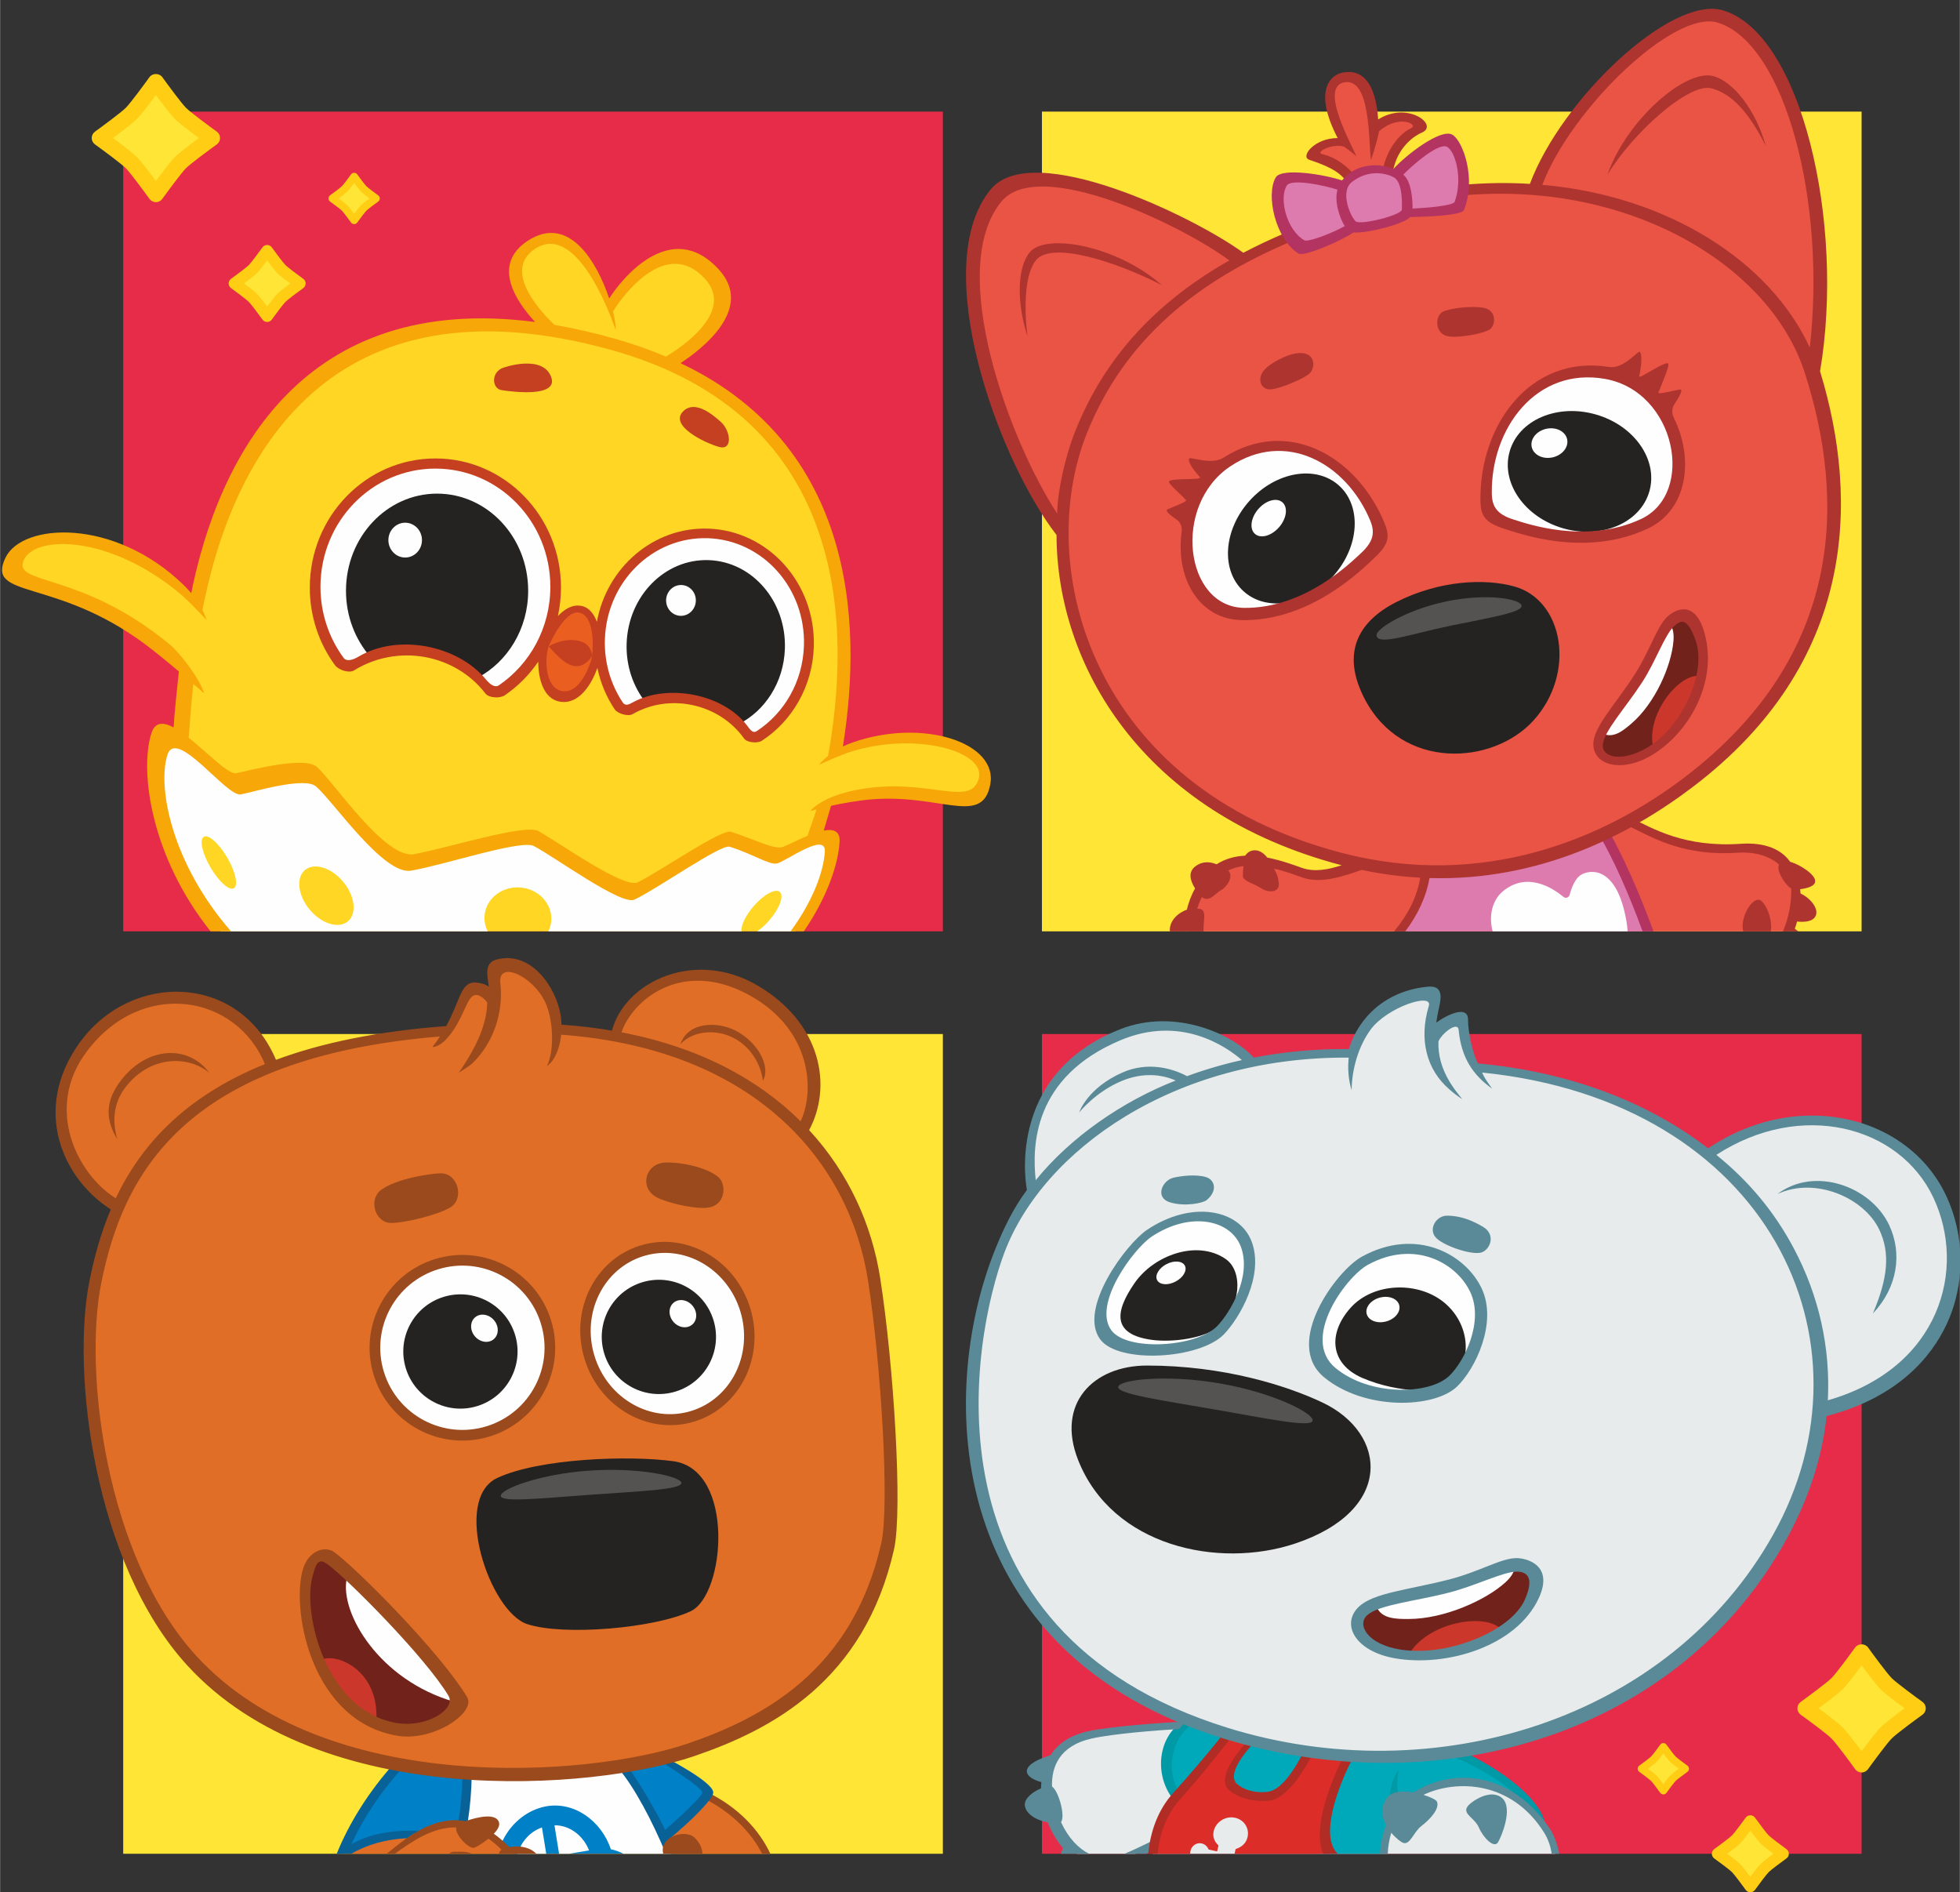 <?xml version="1.0" encoding="UTF-8"?> <svg xmlns="http://www.w3.org/2000/svg" xmlns:xlink="http://www.w3.org/1999/xlink" xmlns:xodm="http://www.corel.com/coreldraw/odm/2003" xml:space="preserve" width="2654px" height="2562px" version="1.1" style="shape-rendering:geometricPrecision; text-rendering:geometricPrecision; image-rendering:optimizeQuality; fill-rule:evenodd; clip-rule:evenodd" viewBox="0 0 2654 2562.34"><rect x="0" y="0" width="2654" height="2562.34" fill="#333333" stroke="none"/> <defs> <style type="text/css"> .fil6 {fill:#FEFEFE;fill-rule:nonzero} .fil0 {fill:#FFE636;fill-rule:nonzero} .fil21 {fill:#FFD624;fill-rule:nonzero} .fil25 {fill:#FECD14;fill-rule:nonzero} .fil24 {fill:#F7A707;fill-rule:nonzero} .fil13 {fill:#E06E27;fill-rule:nonzero} .fil15 {fill:#9A4A1C;fill-rule:nonzero} .fil22 {fill:#EA5E20;fill-rule:nonzero} .fil17 {fill:#EA5444;fill-rule:nonzero} .fil23 {fill:#C44021;fill-rule:nonzero} .fil20 {fill:#B33361;fill-rule:nonzero} .fil19 {fill:#AE3430;fill-rule:nonzero} .fil5 {fill:#CC372C;fill-rule:nonzero} .fil1 {fill:#E62C49;fill-rule:nonzero} .fil7 {fill:#DC2D28;fill-rule:nonzero} .fil10 {fill:#B02C24;fill-rule:nonzero} .fil4 {fill:#70221B;fill-rule:nonzero} .fil12 {fill:#545352;fill-rule:nonzero} .fil18 {fill:#DD7AAE;fill-rule:nonzero} .fil2 {fill:#E7EBEB;fill-rule:nonzero} .fil11 {fill:#252322;fill-rule:nonzero} .fil9 {fill:#5A8A97;fill-rule:nonzero} .fil3 {fill:#00A9B9;fill-rule:nonzero} .fil16 {fill:#086197;fill-rule:nonzero} .fil8 {fill:#0099A6;fill-rule:nonzero} .fil14 {fill:#0080C6;fill-rule:nonzero} </style> </defs> <g id="Слой_x0020_1">  <polygon class="fil0" points="1410.89,1261.14 2520.91,1261.14 2520.91,151.13 1410.89,151.13 "></polygon> <polygon class="fil1" points="1410.89,2510.21 2520.91,2510.21 2520.91,1400.19 1410.89,1400.19 "></polygon> <polygon class="fil0" points="166.68,2510.2 1276.7,2510.2 1276.7,1400.19 166.68,1400.19 "></polygon> <polygon class="fil1" points="166.68,1261.14 1276.7,1261.14 1276.7,151.12 166.68,151.12 "></polygon> <path class="fil2" d="M2106.1 2510.21l-545.13 0c0.39,-3.8 0.91,-7.6 1.56,-11.4 -8.52,4.08 -17,7.98 -24.95,11.4l-79.54 0c-17.12,-12.61 -32.06,-34.7 -40.24,-66.76 -7.38,-28.92 -6.01,-80.17 56.21,-93.8 23.06,-5.05 93.03,-11.45 149.15,-16.03 -386.05,-148.59 -312.25,-527.63 -269.82,-640.66 10.15,-27.05 24.7,-53.42 43.21,-78.39 -5.8,-41.35 -17.22,-153.84 119.55,-211.14 94.87,-39.74 163.87,19.47 179.4,34.62 41,-8.18 89.33,-12.01 135.23,-11.68 23.96,-71.42 116.03,-94.16 112.14,-74.76 -6.91,34.49 -2.71,53.26 -2.71,53.26 4.37,-10.81 38.88,-30.29 40.07,-17.56 3.56,38.19 17.7,57.84 17.7,57.84 125.09,12.66 238.07,55.5 313.7,114.79 119.21,-81.21 263.17,-44.33 311.69,58.35 47.61,100.75 9.4,242.77 -154.16,286.38 -4.41,57.97 -21.78,116.45 -52.9,172.16 -90.8,162.56 -257.66,263.91 -439.15,293.2 50.9,25.23 96.85,63.01 105.53,92.82 4.5,5.45 8.8,11.4 12.84,17.93 5.33,8.61 8.93,18.7 10.62,29.43z"></path> <path class="fil3" d="M1966.88 2371.58c-101.4,14.8 -206.98,7.22 -306.14,-24.7 -15.4,-4.96 -30.13,-10.26 -44.25,-15.88 -34.94,10.31 -52.08,64.71 -23.05,101.43 60,1.28 127.96,48.73 191.83,77.78l88.92 0c1.11,-23.7 9.17,-45.91 19.87,-60 30.28,-39.84 132.2,-61.86 192.52,17.61 -9.97,-36.14 -70.51,-72.16 -119.7,-96.24z"></path> <path class="fil4" d="M2058.92 2121.63c-19.13,-0.04 -58.37,21.03 -96.13,31.22 -50.07,13.52 -100.16,18.03 -117.36,33.99 -14.83,13.78 -0.48,44.02 48.92,51.67 67.56,10.47 156.23,-28.48 175.8,-74.26 15.79,-36.93 0.49,-42.6 -11.23,-42.62z"></path> <path class="fil5" d="M1907.08 2241.7c43.51,2.72 93.06,-12.04 126.81,-34.36 -20.45,-24.7 -101.78,-11.38 -126.81,34.36z"></path> <path class="fil6" d="M1864.46 2176.53c6.81,15.74 26.82,15.81 42.92,15.78 48.87,-0.09 105.07,-25.8 131.18,-49.64 7.04,-6.44 12.32,-13.8 12.14,-20.1 -20.85,4.19 -54.94,21.38 -87.91,30.28 -37.3,10.07 -74.61,15.14 -98.33,23.68z"></path> <path class="fil6" d="M1556.94 1669.98c-25.9,17.3 -86.12,97.91 -58.64,136.02 22.56,31.29 124.42,25.01 154.28,-6.07 19.19,-19.97 50.35,-72.93 34.31,-115.42 -14.93,-39.55 -73.95,-51.94 -129.95,-14.53z"></path> <path class="fil6" d="M1848.99 1707.29c-31.42,17.33 -97.99,107.4 -46.59,149.7 50.36,41.45 136.35,38.6 164.79,11.53 22.65,-21.55 50.62,-79.18 30.81,-121.64 -19.82,-42.46 -81.06,-77.07 -149.01,-39.59z"></path> <path class="fil7" d="M1611.68 2510.21c-0.2,-3.75 1.09,-7.57 3.83,-10.4 5.03,-5.2 13.18,-5.24 18.23,0.09 1.27,1.33 2.22,2.88 2.84,4.53l11.54 2.62 1.85 -8.13c-5.39,-5.07 -8.26,-11.44 -6.51,-19.24 2.68,-11.89 14.62,-20.26 27.16,-18.55 13.12,1.79 21.73,13.81 18.69,26.7 -2,8.46 -8.19,13.47 -16.09,16.01l-1.49 6.37 128.33 0c-19.53,-31.08 8.89,-99.67 26.43,-132.56 -17.44,-1.02 -34.85,-2.79 -52.2,-5.15 -11.57,20.89 -34.12,55.05 -53.34,59.34 -10.94,2.44 -35.51,0.82 -50.63,-11.6 -14.73,-12.09 7.39,-44.71 23.91,-63.68 -10.24,-2.7 -20.45,-5.57 -30.57,-8.78 -13.16,16.44 -40.3,51.66 -70.28,84.65 -20.02,22.04 -29.57,50.1 -32.41,77.78l50.71 0z"></path> <path class="fil8" d="M1623.48 2331c-2.45,-0.94 -12.65,-2.34 -15.06,-3.3 -37.25,15.63 -48.57,69.87 -20.98,107.25 0.89,1.2 10.82,-5.42 9.84,-6.96 -22.3,-35.19 -7.64,-84.4 26.2,-96.99z"></path> <path class="fil9" d="M1478.5 2354.1c29.38,-6.52 90.14,-11.31 118.15,-12.75 0.06,-0.01 8.82,-10.36 8.74,-10.35 -35.03,1.94 -103.61,6.89 -132.47,13.39 -23.04,5.19 -39.97,16.09 -50.47,32.33 -14.11,4.46 -31.51,11.81 -32,21.21 -0.4,7.79 10.13,12.56 19.67,15.28 -0.3,2.9 -0.47,5.73 -0.53,8.46 -10.85,4.52 -22.4,13.27 -21.92,22.44 0.56,10.53 12.88,20.16 31.07,23.59 5.67,14.28 12.79,25.74 20.63,34.75 -0.99,2.49 -1.9,5.11 -2.66,7.76l37.98 0c-14.53,-7.31 -28.17,-21.49 -37.97,-42.84 6.28,-8.02 -3.48,-42.75 -12.19,-48.16 -0.83,-25.54 9.03,-55.14 53.97,-65.11zm74.11 156.11c3.2,-1.74 6.46,-3.58 9.81,-5.53 3.3,-1.91 0.91,-10.1 1.62,-13.75 -14.53,7.07 -29.43,14.44 -41.32,19.28l29.89 0z"></path> <path class="fil10" d="M1567.49 2510.21c2.76,-26.62 11.97,-53.58 31.22,-74.78 29.31,-32.26 55.82,-66.74 68.28,-82.27 -1.66,-0.51 -9.48,-6.4 -10.04,-5.69 -14.89,18.81 -43.25,52.84 -68.12,80.22 -21.35,23.5 -31.24,53.36 -33.98,82.52l12.64 0z"></path> <path class="fil10" d="M1764.59 2373.49c-8.78,17.34 -26.73,48.08 -45.61,52.36 -9.75,2.21 -29.98,1.46 -43.46,-9.78 -14.32,-11.93 7.39,-39.99 21.94,-55.64 -1.79,-0.46 -5.27,-3.54 -7.19,-4.05 -18.3,20.14 -43.01,53.51 -25.6,68.02 17.07,14.22 44.78,16.07 57.13,13.28 23.03,-5.22 45,-41.62 56.49,-63.88 -2.92,-0.38 -10.97,0.08 -13.7,-0.31z"></path> <path class="fil10" d="M1811.56 2510.21c-26.42,-24.72 3.34,-97.36 19.55,-127.99 -2.5,-0.13 -7.42,-6.59 -10.23,-6.77 -18.1,34.87 -44.69,100.88 -28.92,134.76l19.6 0z"></path> <path class="fil8" d="M1894.09 2395.6c-7.76,11.7 -18.23,34.3 -6.97,67.88 1.39,-2.77 10.44,-6.38 12,-8.82 -7.58,-23.19 -8.63,-41.72 -5.03,-59.06z"></path> <path class="fil8" d="M1971.23 2367.66c-3.95,0.61 -15.55,3.9 -19.52,4.45 44.98,17.12 105.27,49.73 121.53,83.59 4.36,4.83 19.42,16.13 19.42,16.13 -6.08,-41.1 -74.62,-84.61 -121.43,-104.17z"></path> <path class="fil9" d="M1879.21 2510.21c0.39,-9.93 2.09,-19.61 4.76,-28.48 6.17,7.42 12.97,12.55 15.98,13.68 9.38,3.52 14.16,-14.48 24.43,-22.44 13.96,-10.8 25.22,-24.42 21.4,-33.49 -0.89,-2.13 -8.4,-6 -18.23,-9.06 44.93,-21.24 119.49,-18.88 163.38,51.1 5.25,8.37 8.74,18.22 10.29,28.69l10.31 0c-1.95,-10.49 -5.63,-21.13 -11.24,-31.68 -51.38,-78.38 -130.97,-86.47 -186.24,-51.38 -14.17,-2.45 -29.19,-1.8 -36,7.36 -9.28,12.5 -7.09,25.72 -1.24,36.67 -4.43,11.72 -7.41,25.12 -8.19,39.03l10.59 0z"></path> <path class="fil9" d="M2028.46 2494.78c3.81,-5.97 21.34,-46.07 5.67,-59.93 -15.67,-13.85 -42.94,5.06 -47.24,11.81 -6.36,10 10.22,14.91 15.9,28.39 5.14,12.21 19.99,28.62 25.67,19.73z"></path> <path class="fil9" d="M2475.2 1896.18c3.61,-70.69 -11.72,-141.11 -46.15,-205.87 -26.14,-49.18 -60.38,-90.48 -104.83,-126.47 114.04,-74.19 247.66,-39.96 293.82,57.73 45.34,95.95 9.96,230.73 -142.84,274.61zm-73.7 181.23c-141.05,252.51 -459.9,348.51 -738.15,262.56 -423.76,-130.89 -346.59,-529.84 -303.01,-644.57 52.34,-137.81 229.72,-265 465.98,-263.26 -1.53,15.04 -0.37,30.3 3.96,44.02 0.33,-28.75 9.38,-59.87 26.02,-82.34 22.09,-29.84 84.12,-50.41 78.52,-31.73 -13.77,45.89 -2.89,86.4 27.52,112.74 5.61,5.01 11.53,9.58 17.81,13.58 -9.22,-11.65 -33.75,-39.26 -32.29,-78.18 4.31,-10.66 26.2,-28.1 27.37,-15.56 3.5,37.64 19.46,61.17 45.37,79.49 -5.55,-7.7 -10.36,-14.07 -13.58,-21.81 388.22,39.29 539.96,364.63 394.48,625.06zm-883.93 -668.94c80.56,-33.74 141.48,7.52 164.12,27 -25.54,5.68 -50.36,12.95 -74.3,21.75 -20.19,-10.71 -53.25,-20.04 -87.56,-4.88 -47.78,21.1 -58.5,53.97 -58.5,53.97 0,0 21.87,-27.6 57.23,-42.41 29.68,-12.44 55.17,-8.77 73.49,-0.76 -72.34,28.24 -142.69,77 -189.57,134.99 -4.95,-45.61 -4.17,-139.69 115.09,-189.66zm902.8 673.7c28.95,-53.27 47.27,-108.72 53.14,-164.69 97.65,-25.32 142.09,-81 162.15,-123.46 25.81,-54.6 25.61,-120.23 -0.53,-175.55 -31.44,-66.54 -101,-107.87 -181.52,-107.87 -48.86,0 -97.25,15.35 -140.6,44.35 -82.71,-63.64 -188.61,-103.57 -311.8,-115.01 -6.31,-12.18 -13.32,-41.1 -13.28,-59.09 0.06,-23.11 -35.86,-2.08 -42.91,3.96 0.72,-6.54 1.93,-12.39 2.97,-17.46 2.17,-10.55 9.4,-33.47 -14.2,-31.29 -56.6,5.21 -93.84,40.99 -107.3,84.41 -1.78,-0.01 -3.55,-0.02 -5.33,-0.02 -42.37,0 -83.72,3.94 -123.46,11.65 -27.73,-30.99 -105.65,-67.82 -180.48,-38.52 -158.66,62.12 -126.68,217.76 -126.68,217.76 -19,25.56 -32.06,53.24 -43.22,81.09 -78.62,196.13 -69.36,546.72 311.61,662.42 292.78,88.91 617.08,-7.07 761.44,-272.68z"></path> <path class="fil9" d="M2406.85 1616.88c51.5,-24.09 117.74,5.29 138.05,48.27 15.09,31.95 11.4,66.12 -8.69,113.44 33.48,-35.35 40.15,-81.32 21.91,-119.92 -24.53,-51.91 -100.37,-80.07 -151.27,-41.79z"></path> <path class="fil9" d="M2064.57 2166.73c-18.56,41.41 -102.71,76.64 -166.81,67.18 -46.88,-6.93 -60.5,-34.28 -46.42,-46.74 16.32,-14.45 63.85,-18.53 111.37,-30.76 35.82,-9.22 73.05,-28.28 91.21,-28.24 11.12,0.02 25.64,5.15 10.65,38.56zm-10.94 -56.88c-20.96,-0.04 -49.82,18.28 -91.19,28.92 -54.86,14.12 -102.62,17.88 -122.57,37.1 -24.7,23.82 -4.34,60.54 49.6,69.76 69.39,11.86 163.96,-16.14 194.22,-81.48 21.04,-45.42 -17.22,-54.27 -30.06,-54.3z"></path> <path class="fil11" d="M1553.22 1849.11c-73.07,0 -123.43,51.62 -93.37,127.83 46.23,117.26 190.13,147.66 293.61,113.3 134.28,-44.58 125.68,-149.32 37.14,-191.16 -48.97,-23.14 -134.31,-49.97 -237.38,-49.97z"></path> <path class="fil12" d="M1777.46 1923.68c-1.7,9.79 -58.63,-2.23 -131.33,-14.86 -72.7,-12.64 -133.65,-21.11 -131.94,-30.9 1.7,-9.78 65.4,-17.17 138.1,-4.54 72.7,12.64 126.87,40.52 125.17,50.3z"></path> <path class="fil9" d="M1589.03 1594.74c-15.48,3.65 -25.5,26.97 -4.89,33.32 20.61,6.34 45.07,0.94 49.8,-2.98 15.47,-12.78 10.78,-27.5 -0.59,-31.07 -14.01,-4.39 -34.76,-1.52 -44.32,0.73z"></path> <path class="fil9" d="M1959.52 1646.15c-15.56,0.03 -26.24,19.52 -14.13,30.76 12.1,11.24 50.14,23.63 61.67,18.73 11.53,-4.9 18.43,-24.2 1.01,-34.49 -14.94,-8.83 -30.98,-15.03 -48.55,-15z"></path> <path class="fil11" d="M1877.12 1789.38c-12.15,3.33 -23.98,-1.18 -26.42,-10.08 -2.43,-8.9 5.44,-18.81 17.59,-22.14 12.16,-3.33 23.98,1.18 26.42,10.08 2.44,8.89 -5.43,18.81 -17.59,22.14zm80.73 -23.72c-35.37,-31.3 -97.95,-29.81 -129.26,5.56 -31.3,35.37 -27.02,76.1 16.38,94.75 24.95,10.71 51.86,15.71 73.22,16.72 47.76,0 58.84,-32.09 64.54,-41.96 6.6,-25.52 -2.41,-55.18 -24.88,-75.07z"></path> <path class="fil9" d="M1962.29 1863.25c-26.53,25.25 -106.76,27.91 -153.74,-10.75 -47.95,-39.47 14.16,-123.49 43.47,-139.67 63.39,-34.97 120.52,-2.67 139.01,36.94 18.49,39.61 -7.62,93.38 -28.74,113.48zm44.23 -118.29c-21.61,-46.32 -88.42,-84.08 -162.55,-43.19 -34.28,18.91 -106.91,117.17 -50.83,163.32 54.94,45.21 148.75,42.1 179.78,12.57 24.7,-23.51 55.22,-86.39 33.6,-132.7z"></path> <path class="fil11" d="M1591.83 1735.41c-10.37,5.43 -21.53,4.55 -24.94,-1.96 -3.41,-6.51 2.22,-16.19 12.59,-21.62 10.36,-5.43 21.53,-4.55 24.94,1.96 3.41,6.51 -2.23,16.18 -12.59,21.62zm67.75 -30.66c-38.3,-26.36 -97.07,-5.38 -123.42,32.91 -26.36,38.29 -30.95,69.35 23.9,76.71 26.49,3.56 72.43,-1.56 91.72,-19.32 28.04,-25.82 32.12,-73.56 7.8,-90.3z"></path> <path class="fil9" d="M1648.32 1795.55c-27.78,28.91 -122.56,34.76 -143.55,5.65 -25.56,-35.45 30.47,-110.45 54.57,-126.55 52.1,-34.8 107,-23.27 120.9,13.52 14.92,39.53 -14.07,88.81 -31.92,107.38zm46.49 -114.5c-16.25,-43.05 -80.49,-56.54 -141.45,-15.81 -28.19,18.83 -93.74,106.58 -63.83,148.06 24.55,34.05 135.44,27.21 167.94,-6.61 20.89,-21.74 54.8,-79.39 37.34,-125.64z"></path> <path class="fil13" d="M158.85 1637.86c-75.59,-47.3 -104.33,-137.68 -44.36,-221.44 64.93,-90.68 200.49,-99.26 259.25,26.68 60.6,-23.08 136.24,-39.49 230.82,-46.63 23.8,-32.62 21.58,-53.68 37.28,-57.54 5.42,-1.33 22.95,4.17 27.32,8.36 -1.16,-11.78 -11,-40.35 3.29,-44.49 43.8,-12.73 83.6,47.62 85.51,91.95 25.3,1.77 51.18,4.47 74.02,8.53 23.49,-73.23 112.31,-108.95 191.16,-62.35 79.07,46.72 93.8,124.79 62.22,188.9 56.67,58.89 88.8,130.67 100.14,202.83 18.2,115.76 30.34,310.94 18.57,362.99 -47.27,192.53 -175.46,249.41 -303.26,286.78 22.83,15.01 65.81,35.97 59.68,48.82 35.75,19.39 62.53,48.08 77.6,78.95l-574.88 0c16.46,-33.32 47.33,-91.64 74.36,-118.99 -104.78,-19.71 -206.54,-62.17 -278.29,-140.85 -124.54,-136.58 -154.88,-391.57 -130.37,-513.53 6.61,-32.9 15.81,-66.41 29.94,-98.97z"></path> <path class="fil14" d="M693.21 2510.2c-1.38,-1.66 -2.8,-3.27 -4.27,-4.81 -47.53,-49.79 -89.83,-42.2 -123.33,-23.07 -41.3,-1.59 -78.47,8.29 -100.38,27.88l-3.35 0c14.95,-38.25 43.9,-83.33 75.05,-119.2 135.69,25.51 276.44,12.86 363.62,-8.88 21.21,12.21 60.04,35.84 60.58,45.51 0.37,6.75 -33.03,37.07 -62.2,61.67 3.34,6.93 6.66,13.92 9.88,20.9l-215.6 0z"></path> <path class="fil4" d="M438.57 2111.09c28.18,20.52 141.71,134.66 175.12,190.49 11.52,19.24 -32.27,47.67 -77.09,39.23 -101.15,-19.05 -134.02,-156.44 -120.87,-210.59 6.47,-26.65 11.37,-27.49 22.84,-19.13z"></path> <path class="fil5" d="M509.36 2332.21c5.5,-73.16 -58.31,-96.1 -76.13,-83.55 15.28,34.8 39.97,67.01 76.13,83.55z"></path> <path class="fil6" d="M614.92 2304.36c-101.19,-29.1 -154.85,-119.79 -145.65,-166.35 116.61,88.65 145.35,165.4 145.65,166.35z"></path> <path class="fil6" d="M798.53 1837.87c18.85,61.67 81.19,97.27 139.24,79.53 58.04,-17.75 89.82,-82.12 70.97,-143.79 -18.86,-61.67 -81.19,-97.27 -139.24,-79.53 -58.05,17.75 -89.82,82.12 -70.97,143.79z"></path> <path class="fil6" d="M513.84 1859.6c19.09,62.45 85.2,97.61 147.65,78.51 62.46,-19.09 97.61,-85.2 78.52,-147.65 -19.09,-62.46 -85.2,-97.61 -147.66,-78.52 -62.45,19.09 -97.61,85.2 -78.51,147.66z"></path> <path class="fil6" d="M683.59 2500.04c0.18,0.17 0.36,0.34 0.54,0.51 -0.18,-0.18 -0.36,-0.34 -0.54,-0.51z"></path> <path class="fil6" d="M908.56 2510.2l-64.55 0c-5.15,-2.87 -10.83,-4.86 -16.89,-6.05 -12.84,-38.45 -49.99,-65.68 -89.07,-57.93 -26.86,5.65 -48.21,24.95 -59.03,49.55 0.03,0.03 0.06,0.06 0.09,0.09 -18.06,-16.23 -35.3,-24.41 -51.52,-27.12l5.71 -66.91c64.41,6.38 207.95,-11.36 207.97,-11.33 22.16,31.24 47.87,75.51 67.29,119.7zm-168.98 0l-38.74 0c4.84,-16.48 16.97,-30.09 32.95,-35.62 1.93,11.85 3.86,23.72 5.79,35.62z"></path> <path class="fil6" d="M797.54 2505.63c-8.97,1.49 -17.95,3.02 -26.92,4.57l-13.67 0c-2.08,-12.86 -4.15,-25.72 -6.23,-38.55 20.45,-0.21 38.91,13.72 46.82,33.98z"></path> <path class="fil15" d="M955.06 2436.25c36.3,18.59 62.2,45.3 76.88,73.95l11.11 0c-15.11,-32.57 -43.66,-62.64 -83.6,-82.49 -0.54,-0.26 -4.81,8.33 -4.39,8.54z"></path> <path class="fil16" d="M626.17 2397.66c-0.01,24.06 -2.07,47.74 -5.75,69.94 -0.05,0.29 12.74,0.29 12.78,0 3.26,-20.64 5.15,-42.1 5.44,-63.86 0,-0.2 -12.47,-6.26 -12.47,-6.08z"></path> <path class="fil16" d="M901.63 2510.2c-18.36,-44.01 -42.38,-89.86 -64.72,-116.15 -0.03,-0.04 11.85,-3.58 11.87,-3.55 17.16,24.19 35.68,54.91 51.89,87.29 26.05,-22.41 49.63,-45.87 50.35,-50.12 1.18,-6.89 -56.36,-42.49 -56.36,-42.49l9.75 -3.54c0,0 60.58,31.29 61.35,45.38 0.46,8.21 -28.04,36.94 -59.2,62.81 3.22,6.76 6.32,13.56 9.27,20.37l-14.2 0z"></path> <path class="fil15" d="M1032.9 1463.62c-1.11,-13.94 -11.03,-43.71 -40.31,-58.5 -24.38,-12.32 -55.39,-8.85 -71.34,8.88 10.36,-30.71 49.95,-30.94 74.33,-18.63 29.28,14.8 48.91,47.86 37.32,68.25z"></path> <path class="fil15" d="M158.54 1542.52c-3.73,-14.17 -10.35,-44.08 12.87,-72.41 35.98,-43.91 87.57,-38.71 111.93,-17.23 -26.66,-36.99 -81.91,-37.72 -118.8,8.94 -23.82,30.14 -21.1,55.32 -6,80.7z"></path> <path class="fil15" d="M595.9 1588.82c24.1,-1 33.39,34.16 13.83,46.09 -16.85,10.29 -62.79,21.55 -81.15,21.05 -20.72,-0.57 -31.12,-32.52 -11.14,-45.8 21.29,-14.15 62.05,-20.66 78.46,-21.34z"></path> <path class="fil15" d="M900.36 1574.25c21.65,-1.03 56.66,6.54 72.3,19.61 11.26,9.41 10.86,39.8 -16.69,41.69 -20.32,1.38 -58.13,-8.39 -69.16,-15.64 -21.39,-14.06 -11.91,-44.45 13.55,-45.66z"></path> <path class="fil15" d="M422.59 2136.47c6.03,-24.86 10.59,-25.64 21.29,-17.85 26.27,19.14 132.13,125.56 163.29,177.62 10.74,17.94 -30.1,44.45 -71.89,36.58 -94.31,-17.77 -124.96,-145.86 -112.69,-196.35zm115.48 213.96c48.64,8.13 106.82,-31.46 94.37,-52.27 -36.14,-60.38 -149.55,-174.21 -180.01,-196.4 -12.41,-9.03 -36.27,-2.47 -43.27,26.36 -14.22,58.56 14.6,203.18 128.91,222.31z"></path> <path class="fil11" d="M911.54 1978.62c83.99,11.33 70.83,180.84 23.7,203.14 -48.26,22.83 -171.6,33.91 -221.52,17.44 -50.57,-16.67 -102.31,-169.05 -40.3,-197.97 56.36,-26.29 177.23,-30.82 238.12,-22.61z"></path> <path class="fil12" d="M678.03 2025.64c0.65,9.01 53.73,3.29 121.26,-1.56 67.53,-4.84 123.94,-6.99 123.3,-16 -0.65,-9.01 -58.11,-21.48 -125.64,-16.63 -67.53,4.85 -119.56,25.17 -118.92,34.19z"></path> <path class="fil15" d="M519.67 1857.55c-17.96,-58.75 15.11,-120.94 73.85,-138.89 58.75,-17.96 120.93,15.11 138.88,73.85 17.97,58.75 -15.1,120.93 -73.85,138.88 -58.74,17.96 -120.92,-15.1 -138.88,-73.84zm-13.81 4.22c20.29,66.36 90.54,103.72 156.92,83.43 66.37,-20.29 103.72,-90.54 83.44,-156.91 -20.29,-66.37 -90.55,-103.73 -156.92,-83.44 -66.37,20.29 -103.73,90.54 -83.44,156.92z"></path> <path class="fil11" d="M643.15 1783.88c7.07,-6.11 18.5,-4.48 25.53,3.65 7.02,8.13 6.99,19.68 -0.09,25.79 -7.07,6.11 -18.5,4.48 -25.53,-3.65 -7.02,-8.13 -6.98,-19.67 0.09,-25.79zm-93.78 68.8c12.49,40.86 55.74,63.86 96.6,51.37 40.86,-12.49 63.86,-55.74 51.37,-96.6 -12.49,-40.86 -55.74,-63.85 -96.6,-51.36 -40.86,12.49 -63.85,55.74 -51.37,96.59z"></path> <path class="fil15" d="M804.87 1835.93c-17.71,-57.95 12.15,-118.44 66.69,-135.11 54.54,-16.67 113.12,16.78 130.83,74.73 17.72,57.95 -12.14,118.44 -66.68,135.11 -54.54,16.67 -113.12,-16.78 -130.84,-74.73zm-13.46 4.12c20.13,65.85 86.69,103.87 148.67,84.92 61.98,-18.95 95.91,-87.69 75.78,-153.54 -20.13,-65.85 -86.69,-103.87 -148.67,-84.92 -61.99,18.95 -95.91,87.69 -75.78,153.54z"></path> <path class="fil11" d="M911.91 1764.14c7.08,-6.11 18.51,-4.48 25.53,3.65 7.03,8.13 6.99,19.68 -0.08,25.79 -7.08,6.11 -18.5,4.48 -25.53,-3.65 -7.03,-8.13 -6.99,-19.67 0.08,-25.79zm-93.77 68.81c12.49,40.85 55.74,63.85 96.6,51.36 40.85,-12.49 63.85,-55.74 51.36,-96.59 -12.49,-40.86 -55.74,-63.86 -96.6,-51.37 -40.86,12.49 -63.85,55.74 -51.36,96.6z"></path> <path class="fil15" d="M614.65 2507.47c8.07,0 17.32,-0.69 24.21,2.73l-31.09 0c2.04,-1.73 4.36,-2.73 6.88,-2.73z"></path> <path class="fil15" d="M465.05 2510.2l8.77 -11.65c-2.23,3.95 -4.25,7.82 -6.18,11.65l-2.59 0zm210.46 0c0.47,-2.32 1.58,-4.2 3.49,-5.44 -5.94,-6.01 -11.83,-10.97 -17.65,-15.03 -8.39,6.84 -17.74,12.18 -20.12,12.42 -7.26,0.73 -25.23,-17.59 -23.66,-27.64 -32.16,-0.73 -60.76,19.84 -83.11,35.69l-10.91 0c25.65,-20.86 62.46,-52.16 106.55,-44.11 16.7,-5.91 42.72,-11.73 45.69,2.39 0.9,4.28 -2.35,9.54 -7.2,14.64 6.93,4.9 13.99,10.93 21.16,18.22 15.92,-3.16 29.46,1.32 36.44,8.86l-50.68 0z"></path> <path class="fil15" d="M939.85 2487.83c-10.89,-9.94 -42.89,-2.76 -42.53,17.73 0.03,1.62 0.28,3.16 0.73,4.64l53.18 0c-0.51,-7.29 -3.63,-15.29 -11.38,-22.37z"></path> <path class="fil16" d="M455.83 2510.2c16.41,-40.79 43.04,-83.73 77.29,-121.9 0.14,-0.15 13.42,3.85 13.3,3.97 -30.93,33.58 -55.48,71.14 -70.76,105.16 22.93,-13.6 55.39,-20 90.59,-18.12 -5.42,3.04 -10.62,6.39 -15.58,9.86 -27.95,1.31 -54.08,8.68 -75.01,21.03l-19.83 0z"></path> <path class="fil15" d="M136.94 1737.41c29.34,-146.44 110.94,-305.21 458.69,-333.91 -3.04,4.62 -6.43,9.38 -10.27,14.27 12.71,-0.3 25.23,-16.81 32.74,-29.63 12.32,-21.03 15.74,-39.02 25.17,-40.73 7.15,-1.3 15.02,7.9 16.49,10.23 -0.23,5.72 -0.84,11.44 -1.92,17.16 -5.33,28.25 -20.35,53.92 -36.71,77.81 1.7,-1.37 13.98,-8.46 18.84,-13.19 28.24,-27.5 41.96,-68.87 37.4,-108.31 -3.54,-30.7 43.61,-10.27 60.74,25.81 11.47,24.17 12.56,67.05 2.34,86.63 10.75,-7.2 17.48,-24.04 19.35,-42.46 265.97,19.66 390.85,175.11 415.44,332.29 17.8,113.71 29.59,305.38 18,356.47 -39.04,172.08 -159.62,236.28 -262.99,271.43 -131.95,44.85 -489.49,72.69 -664.87,-119.33 -122.47,-134.11 -152.46,-384.65 -128.44,-504.54zm947.11 -219.07c-56.74,-56.29 -136.46,-100.17 -242.58,-120.46 15.08,-44.21 81.99,-99.59 171.82,-51.03 86.79,46.91 90.01,131.24 70.76,171.49zm-725.5 -77.43c-108.99,44.13 -168.05,110.18 -201.96,181.69 -50.7,-31.21 -98.21,-120.9 -38.97,-199.16 75.1,-99.21 202.51,-76.14 240.93,17.47zm-237.55 293.49c-24.84,123.6 5.91,382 132.12,520.41 180.84,198.31 549.84,169.72 686.06,123.44 106.71,-36.26 231.19,-102.54 271.38,-280.22 11.93,-52.74 -0.37,-250.55 -18.81,-367.86 -11.14,-70.83 -42.03,-141.3 -96.16,-199.89 31.47,-58.65 17.42,-144.23 -69.47,-195.57 -85,-50.23 -179.88,-5.66 -197.55,60.85 -21.69,-3.69 -44.45,-6.4 -68.3,-8.06 -0.13,-4.34 -0.49,-8.66 -1.18,-12.85 -6.14,-37.53 -40.04,-88.09 -87.2,-75.24 -17.73,4.84 -11.29,24.55 -10.08,36.8 -4.55,-4.36 -17.76,-6.78 -23.38,-5.4 -15.12,3.72 -16.73,26.56 -34.31,58.6 -94.08,7.02 -169.66,23.1 -230.55,45.7 -49.57,-117.41 -196.45,-120.18 -266.23,-22.72 -65.01,90.81 -21.93,184.26 42.5,225.28 -13.46,31.88 -22.38,64.59 -28.84,96.73z"></path> <path class="fil17" d="M2355.49 1148.83c-78.33,5.24 -121.62,-22.26 -150.94,-36.25 30.12,-16.32 57.63,-34.46 82.2,-53.13 221.44,-168.22 222.8,-383.62 166.4,-558.94 -0.82,-2.53 -1.68,-5.05 -2.58,-7.57 42.95,-210.5 -27.5,-442.69 -124.1,-471.66 -66.27,-19.88 -208.62,128.52 -245.75,234.32 -68.53,-5.68 -142.33,0.71 -218.02,22.6 -66.78,19.31 -128.59,42.69 -183.53,72.45 -57.33,-46.17 -275.44,-156.5 -330.91,-88.11 -82.55,101.77 11.94,362.95 88.93,459.58 0.31,171.62 115.66,375.79 398.28,446.83 10.81,2.72 -46.56,21.83 -73.01,12.73 -28.86,-9.92 -102.66,-41.82 -139.55,27.35 -9.35,17.52 -12.92,35.38 -11.36,52.14l810.22 0c4.7,-11.26 7.89,-23.01 9.43,-34.12 5.44,-39.32 -13.91,-82.36 -75.71,-78.22z"></path> <path class="fil17" d="M1860.32 173.81c0.01,-8.39 -0.62,-18.11 -2.68,-30.31 -3.66,-21.71 -18.64,-42.64 -38.52,-38.39 -7.03,2.14 -18.29,8.51 -16.82,32.91 0.74,12.41 9.96,34.19 18.52,54.7 -25.32,-1.61 -54.89,18.15 -40.32,20.11 37.64,5.08 59.52,42.46 59.52,42.46l37.05 -9.22c-0.96,-17.08 13.6,-62.96 45.33,-73.1 17.08,-5.46 -29.84,-28.37 -62.08,0.84z"></path> <path class="fil4" d="M2266.67 839.71c-13.6,11.89 -27.13,51.42 -46.35,81.2 -24.83,38.47 -54.79,69.74 -55.55,89.91 -0.64,17.14 27.82,29.16 64.75,7.53 51.63,-30.23 88.52,-108.42 73.11,-153.68 -12.81,-37.65 -27.56,-32.31 -35.96,-24.96z"></path> <path class="fil18" d="M2173.08 1128.46c-70.19,32.88 -152.61,54.75 -244.05,51.64 -1.61,28.66 -14.1,56.59 -33.44,81.07l336.41 0c-18.78,-51.66 -40.31,-100.13 -58.92,-132.71z"></path> <path class="fil18" d="M1963.22 190.1c-14,-8.85 -62.33,32.79 -74.07,46.69 -14.1,-6.62 -39.01,-10.24 -62.58,8.12 -2.82,2.2 -4.85,4.94 -6.23,8.04 -15.64,-6.12 -76.96,-20.43 -84.85,-7.87 -12.61,20.06 -0.73,70.12 27.79,87.12 7.16,4.27 57.02,-16.43 70.34,-26.1 10.58,4.02 60.99,-8.54 68.74,-16.77 17.3,-0.73 72.14,-3.62 74.75,-10.99 13.37,-37.71 -1.15,-80.2 -13.89,-88.24z"></path> <path class="fil5" d="M2238.78 1012.32c30.81,-22.12 54.97,-60.68 63.77,-96.73 -27.83,-5.64 -74.51,52.38 -63.77,96.73z"></path> <path class="fil6" d="M2125.5 1211.79c-0.98,3.68 -5.47,5.12 -8.41,2.68 -14.2,-11.86 -49.29,-34.92 -82.21,-7.39 -11.9,9.97 -20.01,29.57 -13.64,54.09l182.87 0c-0.35,-4.72 -0.92,-9.48 -1.76,-14.27 -12.65,-72.64 -47.14,-70.11 -60.74,-62.68 -8.76,4.78 -13.71,18.45 -16.11,27.57z"></path> <path class="fil6" d="M2170.4 993.45c14.6,6.79 27.74,-4.25 38.34,-13.27 32.67,-27.78 54.66,-78.9 57.38,-112.13 0.74,-9.11 -0.37,-17.88 -4.67,-22.5 -11.95,16.05 -24.37,49.39 -41.13,75.36 -18.57,28.77 -39.98,53.5 -49.92,72.54z"></path> <path class="fil6" d="M2226.07 707.35c-78.23,36.39 -162.33,6.51 -180.89,0.72 -24,-7.47 -30.99,-18.42 -31.27,-37.17 -1.37,-92.68 63.31,-180.35 161.17,-163 101.01,17.92 129.22,163.07 50.99,199.45z"></path> <path class="fil6" d="M1661.61 628.03c78.5,-52.29 164.72,-4.65 198.76,76.76 7.14,17.07 5.25,30.01 -13.3,47.06 -14.46,13.31 -79.96,78.37 -165.59,77.48 -84.81,-0.88 -103.21,-145.77 -19.87,-201.3z"></path> <path class="fil19" d="M2397.85 1261.17c2.38,-12.87 -3.11,-31.88 -12.3,-40.92 -10.07,-9.92 -30.07,20.52 -24.98,40.92l37.28 0z"></path> <path class="fil19" d="M2438.21 1209.9c-0.1,-1.97 -0.25,-3.92 -0.48,-5.85 8.74,-1.04 20.1,-3.79 20.35,-10.73 0.32,-8.85 -20.02,-22.36 -33.99,-26.39 -11.44,-16.27 -33.16,-26.63 -66.43,-24.35 -77.29,5.29 -119.65,-20.91 -149.75,-35.36l-4.69 10.62c27.77,11.33 69.07,42.14 149.65,36.84 25.04,-1.65 44.43,5.3 56.19,16.1 -4.72,8.44 10.63,30.24 16.5,32.07 0.7,18.61 -3.1,39.67 -11.15,58.32l20.67 0c-1.48,-1.26 -3.04,-2.43 -4.62,-3.45 1.14,-3.28 2.16,-6.57 3.06,-9.85 9.87,0.96 21.59,0.33 25.25,-7.79 4.31,-9.59 -6.89,-23.79 -20.56,-30.18z"></path> <path class="fil20" d="M2239.08 1261.17c-19.49,-53.27 -41.9,-103.26 -61.37,-137.38 -2.19,1.05 -8.52,8.35 -10.66,9.34 17.96,30.94 38.94,77.85 57.26,128.04l14.77 0z"></path> <path class="fil19" d="M2176.78 236.62c32.47,-54.48 109.71,-125.16 140.87,-116.96 27.77,7.31 50.81,32.84 73.6,78.09 -13.53,-48.3 -43.52,-87.25 -71.25,-94.72 -37.29,-10.05 -117.64,59.41 -143.22,133.59z"></path> <path class="fil19" d="M1573.23 386.07c-61.69,-31.7 -149.71,-60.18 -170.66,-33.48 -13.7,17.45 -16.83,58.25 -11.2,102.98 -15.46,-47.4 -13.59,-94.73 3.29,-114.3 22.7,-26.34 119.22,-7.8 178.57,44.8z"></path> <path class="fil19" d="M2230.44 1012.45c-34.27,20.07 -60.64,12.87 -60.04,-3.03 0.71,-18.71 30.87,-50.76 53.9,-86.45 17.84,-27.63 30.38,-64.3 43,-75.34 7.79,-6.8 17.34,-13.99 29.23,20.93 14.29,41.99 -18.2,115.85 -66.09,143.89zm77.95 -154.43c-13.13,-48.36 -41.05,-31.39 -49.91,-23.57 -14.35,12.66 -24.02,46.11 -44.27,77.92 -26.05,40.91 -56.9,72.03 -56.59,95.64 0.38,28.61 38.54,38.12 77.34,15.67 51.24,-29.63 91.53,-99.04 73.43,-165.66z"></path> <path class="fil19" d="M1960.72 455.33c14.57,2.71 48.25,-3.52 56.56,-9.27 8.31,-5.75 9.26,-24.52 -6.07,-28.75 -9.86,-2.71 -37.07,-2.35 -55.83,4.07 -12.49,4.27 -13.52,30.43 5.34,33.95z"></path> <path class="fil19" d="M1753.93 478.65c-10.6,1.78 -32.81,11.67 -42.51,22.99 -9.7,11.32 -4.19,27.54 10.92,25.47 14.01,-1.92 43.75,-14.66 50.75,-21.22 9,-8.43 8.86,-31.93 -19.16,-27.24z"></path> <path class="fil11" d="M1890.42 815.44c-50.13,25.55 -75.35,67.85 -42.51,130.91 50.8,97.55 173.9,89.66 228.65,29.26 58.09,-64.08 40.73,-162.93 -25.95,-181.47 -39.57,-11.01 -101.51,-8.6 -160.19,21.3z"></path> <path class="fil12" d="M2060.41 820.08c1.41,9.13 -41.62,16 -95.86,27.15 -54.24,11.16 -98.7,27.66 -100.55,13.25 -1.17,-9.15 41.23,-35.13 95.47,-46.28 54.24,-11.15 99.54,-3.24 100.94,5.88z"></path> <path class="fil19" d="M1772.74 216.27c36.19,12.06 41.39,19.37 50.07,28.06 2.02,-1.5 9.3,-6.22 11.34,-7.43 -9.17,-10.5 -23.83,-23.66 -43.44,-28.11 -10.61,-2.41 12.43,-14.83 29.09,-10.34 0,0 11.63,8.04 17.12,13.34 -11.54,-24.9 -49.99,-96.22 -15.23,-100.5 34.77,-4.28 31.3,80.67 34.77,105.45 0,0 7.63,-21.55 11.02,-39.07 27.48,-23.63 53.1,-8.8 44.06,-4.48 -22.52,10.76 -35.12,36.86 -38.95,56.21 2.93,0.54 11.04,2.12 13.61,2.96 5.89,-33.77 30.37,-49.21 38.89,-52.68 24.2,-9.86 -18.67,-43.43 -58.84,-17.95 -3.5,-48.53 -20.51,-68.91 -48.65,-63.35 -13.53,2.68 -40.97,21.37 -6.26,88.57 -31.76,0 -50.73,25.28 -38.6,29.32z"></path> <path class="fil11" d="M2102.34 619.36c-13.25,2.88 -25.87,-3.45 -28.2,-14.14 -2.32,-10.7 6.53,-21.7 19.78,-24.59 13.25,-2.88 25.88,3.46 28.21,14.15 2.32,10.69 -6.54,21.7 -19.79,24.58zm58.67 -58.11c-52.24,-14.99 -104.48,7.38 -116.69,49.96 -12.21,42.57 20.24,89.23 72.47,104.21 52.24,14.98 104.48,-7.39 116.69,-49.96 12.21,-42.58 -20.24,-89.24 -72.47,-104.21z"></path> <path class="fil19" d="M2222.03 702.9c-74.44,34.62 -154.48,6.19 -172.15,0.69 -22.83,-7.11 -29.49,-17.53 -29.75,-35.37 -1.31,-88.2 60.25,-171.63 153.38,-155.12 96.11,17.05 122.95,155.18 48.52,189.8zm44.62 -137.04c-3.03,-6.09 -2.76,-13.29 0.98,-18.97 5.81,-8.85 11.26,-18 8.44,-19.37 -1.78,-0.87 -31.6,7.48 -30.33,4.16 5.18,-13.5 16.26,-38.05 13,-39.59 -5.69,-2.67 -40.07,22.43 -39,17.42 1.06,-5.02 5.33,-25.35 1.15,-32.92 -2.01,-3.64 -21.41,23.63 -42.18,20.3 -106.03,-17 -175.47,78.19 -173.99,181.26 0.3,20.85 6.52,29.57 32.41,37.88 20.05,6.44 110.84,39.66 195.28,-0.8 52.56,-25.18 61.94,-93.76 34.24,-149.37z"></path> <path class="fil11" d="M1732.12 713.81c-10.24,11.84 -24.86,15.97 -32.67,9.23 -7.81,-6.75 -5.84,-21.82 4.39,-33.66 10.23,-11.84 24.86,-15.97 32.66,-9.23 7.81,6.75 5.85,21.82 -4.38,33.66zm80.95 -56.41c-31.31,-28.12 -85.54,-18.81 -121.13,20.81 -35.58,39.62 -39.05,94.54 -7.74,122.66 31.31,28.13 85.55,18.81 121.13,-20.81 35.59,-39.62 39.06,-94.53 7.74,-122.66z"></path> <path class="fil19" d="M1666.04 631.45c74.74,-49.8 156.85,-4.43 189.26,73.09 6.8,16.25 4.99,28.58 -12.67,44.81 -13.77,12.67 -76.14,74.63 -157.68,73.78 -80.75,-0.84 -98.27,-138.81 -18.91,-191.68zm15.02 208.23c93.98,2.08 165,-70.13 180.66,-84.82 20.03,-18.82 20.46,-29.26 12.37,-48.33 -38.39,-90.39 -131.4,-141.77 -217.14,-86.87 -17.1,10.95 -46.26,-2.31 -46.93,1.5 -1.41,7.95 12.43,21.48 14.88,25.31 2.46,3.85 -37.54,0.66 -41.79,5.18 -2.43,2.6 14.31,16.01 22.93,25.6 2.13,2.37 -24.46,11.48 -25.8,12.96 -2.13,2.34 5.44,8.14 13.26,13.54 5.05,3.49 7.46,9.76 6.56,16.43 -8.46,62.42 23.07,118.21 81,119.5z"></path> <path class="fil19" d="M1629.92 1261.17c-1.59,-12.91 6.71,-31.98 -8.79,-30.62 1.48,-5.28 3.72,-10.46 6.28,-15.72 10.62,7.72 18.37,-5.53 25.84,-9.31 7.48,-3.77 18.17,-18.49 9.89,-26.85 6.82,-3.19 13.35,-4.97 20.74,-5.87 -0.28,2.12 -0.87,7.74 -0.87,13.35 0,7.26 16.32,10.66 25.07,16.82 8.74,6.16 24.29,5.98 23.65,-6.07 -0.33,-6.18 -1.7,-11.92 -6.41,-20.59 15.8,3.51 29.75,8.97 38.95,12.14 25.16,8.65 55.17,-2.1 79.64,-10.47 27.13,5.7 53.56,9.12 79.24,10.5 -3.93,25.47 -16.84,50.55 -35.34,72.69l15.11 0c16.72,-22.07 28.46,-46.7 32.8,-72.2 147.13,4.25 268.9,-56.75 356.86,-123.57 220.19,-167.28 225.82,-386.74 172.09,-562.62 34.07,-200.88 -25.38,-458.68 -132.31,-488.98 -69.57,-19.71 -217.3,119.61 -260.68,235.19 -28.82,-1.79 -58.49,-1.5 -88.81,1.16 -0.06,4.75 -0.39,9.57 -1.06,14.36 226.06,-19.52 415.6,95.55 462.09,240.07 55.34,172.02 54,383.38 -163.27,548.44 -106.85,81.17 -270.02,152.36 -463.86,101.82 -340.05,-88.65 -417.1,-387.68 -345.1,-567.92 50.92,-127.51 149.57,-206.29 276.44,-259.84 -2.81,-3.56 -5.36,-7.49 -7.63,-11.66 -19.63,8.33 -38.6,17.27 -56.86,26.86 -68.19,-49.71 -285.37,-154.17 -341.92,-86.02 -85.17,102.67 8.9,364.6 88.96,468.21 0.25,173.91 113.92,375.73 386.13,447.17 -18.35,6 -36.87,9.68 -54.57,3.3 -10.85,-3.91 -27.07,-9.88 -46.14,-13.69 -4.3,-5.33 -9.41,-9.21 -15.12,-9.76 -6.69,-0.67 -11.51,2.31 -14.84,7.19 -13.24,0.61 -26.5,3.9 -38.68,11.64 -10.66,-4.14 -19.89,-3.77 -28.61,2.68 -10.83,8.01 -6.76,20.39 -0.5,30.02 -5.1,8.61 -9.31,20.57 -11.2,28.84 -13.06,4.57 -23.11,15.44 -23.07,27.51 0,0.61 0.02,1.21 0.07,1.8l45.79 0zm-274.26 -987.86c51.06,-62.94 246.86,33.18 309.04,79.32 -93.87,53.31 -166.79,126.18 -208.57,230.82 -13.93,34.86 -24.25,82.35 -24.62,111.91 -62.86,-95.36 -151.23,-329.13 -75.85,-422.05zm1095.04 197.43c-52.01,-114.3 -189.15,-205.3 -362.21,-220.46 39.41,-103.43 179.36,-238.45 238.12,-219.52 91.52,29.48 146.59,244.33 124.09,439.98z"></path> <path class="fil20" d="M1969.89 273.13c-2.02,5.71 -39.48,8.47 -57.11,9.31 0.17,-13.76 -1.83,-36.96 -12.5,-45.94 13.13,-13.74 48.77,-44.36 59.68,-37.48 10.73,6.78 21.19,42.34 9.93,74.11zm-71.64 11c-1.43,7.47 -56.92,21.4 -62.65,15.48 -8.17,-8.43 -20.88,-40.73 -4.95,-53.14 21.63,-16.85 44.56,-12.69 56.64,-6.42 12.98,6.74 11.18,40.37 10.96,44.08zm-132.2 41.17c-24.23,-14.43 -34.32,-56.95 -23.61,-73.99 6.23,-9.91 51.63,-0.12 68.7,5.49 -4.56,15.75 2.69,37.94 9.82,49.38 -15.45,8.81 -49.51,22.34 -54.91,19.12zm200.93 -142.74c-15.81,-9.85 -65.24,29.24 -80.08,46.28 -16.33,-7.61 -49.81,-9.4 -69.65,15.49 -21.88,-7.65 -81.63,-17.74 -89.7,-4.15 -13.82,23.28 -0.62,83.41 30.66,103.14 7.47,4.72 57.37,-16.87 74.63,-28.62 17.4,1.95 70.62,-12 76.36,-20.77 22.37,-0.37 70.26,-2.14 73.18,-9.49 16.99,-42.74 -1.27,-93.07 -15.4,-101.88z"></path> <path class="fil21" d="M1130.02 1019.3c30.84,-157.48 41.72,-413.7 -226.46,-527.68 18.61,-10.78 107.49,-66.44 58.19,-120.12 -62.32,-67.87 -128.04,27.68 -137.48,44.91 -17.22,-45.28 -54.49,-118.81 -105.92,-84.53 -53.84,35.89 11.22,100.59 28.12,116.04 -334.07,-53.14 -444.12,187.59 -481.67,370.74 -88.79,-104.43 -222.63,-105.62 -246.17,-61.24 -23.6,44.5 98.48,17.14 234.83,150.65 -4.51,39.53 -8.14,73.98 -9.03,94.31 -13.22,-9.13 -24,-11.5 -28.1,2.68 -14.43,49.91 1.69,160.82 82.52,256.08l777.74 0c33.06,-44.9 48.72,-89.2 50.36,-118.31 0.72,-12.83 -9.75,-11.55 -22.73,-5.89 3.32,-11.71 8.91,-30.99 13.6,-48.82 144.64,-47.2 197.28,33.19 216.45,-28.1 17.12,-54.73 -100.96,-88.25 -204.25,-40.72z"></path> <path class="fil6" d="M1041.88 1245.98c-5.44,6.32 -11.23,11.52 -16.61,15.16l51.32 0c33.06,-44.9 48.72,-89.2 50.36,-118.31 1.64,-29.1 -54.32,14.37 -66.49,16.98 -10.49,2.25 -34.28,-14.06 -65.23,-23.98 -12.4,-3.97 -99.57,59.84 -131.9,75.66 -18.15,8.87 -110.54,-61.18 -139.35,-76.68 -17.7,-9.53 -122.22,26.62 -169.86,35.24 -38.3,6.93 -108.39,-100.06 -131.9,-120.6 -15.95,-13.94 -84.05,7.3 -103.84,11.54 -19.78,4.26 -89.95,-97.77 -102.05,-55.93 -14.43,49.91 1.69,160.82 82.52,256.08l361.5 0c-3.29,-6.36 -4.9,-13.57 -4.33,-21.07 1.74,-23.06 23.37,-40.22 48.3,-38.33 24.94,1.88 43.75,22.09 42.01,45.15 -0.39,5.08 -1.74,9.88 -3.88,14.25l261.6 0c-1.02,-7.52 5.18,-21.02 16.15,-33.8 13.72,-15.96 29.69,-24.73 35.68,-19.58 5.99,5.14 -0.28,22.25 -14,38.22zm-570.95 1.64c-12.5,10.45 -35.63,3.36 -51.67,-15.83 -16.04,-19.18 -18.91,-43.21 -6.41,-53.66 12.5,-10.45 35.63,-3.36 51.68,15.83 16.03,19.19 18.9,43.21 6.4,53.66zm-154.37 -44.86c-6.27,3.66 -20.45,-8.98 -31.69,-28.22 -11.24,-19.25 -15.26,-37.81 -9,-41.47 6.26,-3.65 20.45,8.98 31.68,28.23 11.24,19.24 15.27,37.81 9.01,41.46z"></path> <path class="fil22" d="M738.22 873.67c-4.97,15.69 -5.69,64.14 22.2,68.82 30.83,5.17 46.23,-43.61 47.34,-52.91 0,0 5.28,-60.27 -22.56,-64.61 -23.25,-3.62 -45.03,44.32 -46.98,48.7z"></path> <path class="fil6" d="M589.47 627.67c-89.95,0 -162.86,74.98 -162.86,167.46 0,37.77 12.18,72.61 32.7,100.63 4.47,6.1 13.1,7.9 19.63,3.86 56.24,-34.78 141.25,-19.66 180.92,31.87 4.59,5.97 13.37,7.49 19.66,3.19 43.88,-30 72.81,-81.3 72.81,-139.55 0,-92.48 -72.92,-167.46 -162.86,-167.46z"></path> <path class="fil6" d="M958.57 722.33c-78.13,-2.53 -143.61,61.77 -146.26,143.63 -1.09,33.43 8.49,64.61 25.51,89.98 3.71,5.52 11.16,7.36 16.94,3.97 49.85,-29.2 123.26,-13.42 156.24,33.29 3.82,5.41 11.4,7 16.99,3.37 38.97,-25.31 65.57,-69.9 67.24,-121.45 2.65,-81.85 -58.54,-150.26 -136.66,-152.79z"></path> <path class="fil23" d="M925.63 556.37c-20.89,19.4 28.19,43.37 48.05,48.82 18.91,5.19 15.71,-22.01 2.25,-34 -12.08,-10.75 -34.78,-29.23 -50.3,-14.82z"></path> <path class="fil23" d="M679.15 498.84c-14.8,7.32 -12.37,27.43 -0.29,29.38 13.52,2.19 77.56,10.55 67.45,-17.51 -11.21,-31.11 -63.24,-13.82 -67.16,-11.87z"></path> <path class="fil24" d="M1139.37 1022.46c27.33,-156.84 29.57,-413.36 -217.92,-530.72 30.42,-19.99 100.03,-74.35 51.71,-126.96 -65.12,-70.91 -132.36,14 -148.35,39.42 -16.19,-48.55 -54.28,-115.11 -110.52,-77.99 -49.88,32.93 -14.09,83.66 10.23,109.8 -312.76,-40.67 -428.88,179.27 -466.68,371.77l15.24 22.95c40.18,-214.29 174.08,-462.19 553.83,-357.05 328.13,90.84 325.2,383.15 293.67,553.54l18.79 -4.76zm-854.36 238.68l27.71 0c-78.05,-89.25 -100.27,-191.91 -86.4,-238.32 11.83,-39.6 80.45,56.95 99.8,52.93 19.35,-4.02 85.95,-24.11 101.54,-10.92 23,19.44 91.54,120.69 129,114.13 46.59,-8.16 148.8,-42.37 166.12,-33.35 28.17,14.67 118.53,80.96 136.27,72.56 31.62,-14.96 116.87,-75.35 128.99,-71.6 30.27,9.39 53.54,24.83 63.79,22.7 11.91,-2.47 66.63,-43.61 65.03,-16.07 -1.55,26.64 -16.08,66.81 -46.4,107.94l17.94 0c31.76,-46.29 46.87,-91.54 48.42,-121.59 0.75,-14.58 -8.77,-17.25 -21.49,-14.86 2.45,-8.57 8.87,-29.13 11.92,-40.95l-21 9.56c-4.11,15.45 -9.96,28.78 -12.79,38.45 -15.37,6.36 -30.14,14.47 -35.31,15.62 -10.74,2.4 -36.51,-10.5 -68.19,-21.06 -12.68,-4.23 -93.06,51.54 -126.15,68.37 -18.57,9.45 -105.35,-52.78 -134.83,-69.28 -18.12,-10.14 -119.35,22.04 -168.11,31.21 -39.2,7.38 -107.74,-96.19 -131.8,-118.05 -16.33,-14.85 -88.74,3.9 -108.99,8.42 -10.86,2.42 -38.78,-27.39 -64.72,-48.01 1.48,-19.77 3.38,-47.94 7.16,-81.21l-19.19 -20.52c-3.24,29.65 -7.46,69.71 -8.38,87.76 -13.86,-7.4 -25.22,-7.64 -30.12,7.91 -16.35,51.89 -0.27,167.59 80.18,268.23zm-5.37 -421.43c0,0 -6.18,-23.32 -31.25,-47.69 -93.7,-91.04 -218.49,-84.37 -241.2,-36.72 -26.89,56.41 67.46,26.28 189.31,117.18 31.63,23.59 79.84,66.47 79.84,66.47 -5.26,-18.35 -30.98,-53.39 -47.95,-67.34 -119.51,-98.28 -212.22,-78.94 -196.33,-113.4 15.58,-33.76 114.6,-33.79 209.06,43.56 15.89,13.01 38.52,37.94 38.52,37.94zm444.8 -502.79c60.36,-39.79 108.98,109.55 108.98,109.55 0.69,-3.71 -0.48,-12.82 -3.43,-24.59 11.68,-19.62 71.42,-102.2 124.41,-44.51 40.18,43.76 -28.48,90.92 -52.69,105.53 -21.18,-8.97 -43.95,-17.07 -68.62,-24.07 -28.78,-8.17 -56.14,-14.38 -82.2,-18.85 -13.71,-12.78 -73.12,-72.31 -26.45,-103.06z"></path> <path class="fil23" d="M742.86 875.2c5.45,5.6 20.65,25.06 35.49,26.77 14.48,1.67 23.29,-13.54 23.29,-13.54 0,0 0,-14.94 -14.97,-19.78 -21.73,-7.02 -43.81,6.55 -43.81,6.55z"></path> <path class="fil11" d="M548.55 754.96c-12.56,0 -22.75,-10.56 -22.75,-23.58 0,-13.02 10.19,-23.58 22.75,-23.58 12.55,0 22.73,10.56 22.73,23.58 0,13.02 -10.18,23.58 -22.73,23.58zm43.2 -86.53c-68.14,0 -123.38,58.89 -123.38,131.52 0,34.53 12.5,65.94 32.92,89.4 15.41,-5.77 32.16,-8.97 49.7,-8.97 37.2,0 70.91,14.26 95.59,37.38 40.62,-21.52 68.54,-66.18 68.54,-117.81 0,-72.63 -55.24,-131.52 -123.37,-131.52z"></path> <path class="fil11" d="M921.37 833.9c-11.11,-0.36 -19.82,-10 -19.45,-21.52 0.37,-11.52 9.69,-20.57 20.81,-20.21 11.11,0.36 19.82,9.99 19.44,21.51 -0.37,11.53 -9.68,20.57 -20.8,20.22zm38.01 -75.43c-59.19,-1.91 -108.85,48.64 -110.94,112.93 -0.98,30.56 8.97,58.7 26.04,80.05 13.55,-4.68 28.19,-7.04 43.42,-6.54 32.31,1.04 61.19,14.61 81.96,35.77 35.9,-17.91 61.43,-56.65 62.91,-102.34 2.08,-64.29 -44.21,-117.95 -103.39,-119.87z"></path> <path class="fil23" d="M1088.56 874.37c-1.59,49.11 -26.93,91.59 -64.07,115.72 -5.32,3.45 -8.98,-2.41 -12.78,-7.44 -32.43,-42.97 -107.19,-57.24 -154.21,-31.95 -5.63,3.03 -10.64,5.94 -14.18,0.67 -16.22,-24.17 -25.34,-53.88 -24.31,-85.73 2.53,-77.98 64.91,-139.24 139.35,-136.84 74.43,2.41 132.72,67.59 130.2,145.57zm-286.92 14.06c-1.02,8.45 -15.93,52.89 -41.5,47.2 -23.14,-5.16 -22.59,-46.55 -17.28,-60.43 1.61,-4.2 21.78,-49.24 41.13,-45.69 19.7,3.62 19.71,41.8 17.65,58.92zm-126.11 39.5c-6.01,4.12 -13.21,-2.48 -17.79,-8.02 -38.12,-46.11 -118.95,-62.6 -172.91,-30.46 -6.3,3.75 -15.48,7.12 -19.76,1.29 -19.61,-26.77 -31.25,-60.07 -31.25,-96.17 0,-88.39 69.69,-160.04 155.65,-160.04 85.96,0 155.65,71.65 155.65,160.04 0,55.66 -27.65,104.69 -69.59,133.36zm283.24 -212.11c-73.95,-2.39 -137.08,52.39 -150.61,126.24 -3.74,-10.42 -10.65,-19.92 -21.45,-21.68 -12.75,-2.08 -22.9,5.18 -31.34,13.69 2.69,-12.36 4.19,-25.18 4.19,-38.37 0,-96.59 -76.15,-174.9 -170.09,-174.9 -93.94,0 -170.09,78.31 -170.09,174.9 0,39.45 12.71,75.84 34.15,105.09 4.67,6.38 18.94,11.22 25.76,7 58.74,-36.32 136.47,-22.56 177.89,31.26 4.79,6.23 19.77,6.88 26.34,2.39 17.72,-12.11 33.06,-27.58 45.27,-45.48 -0.16,22.49 6.81,50.5 29.42,54.21 26.97,4.43 43.68,-25.95 50.61,-45.68 4.23,20.45 12.33,39.44 23.47,56.05 3.89,5.79 18.09,10.04 24.18,6.52 49.79,-28.77 116.94,-14.83 151.01,32.96 4.03,5.65 18.16,6.88 24.02,3.08 40.83,-26.52 68.69,-73.23 70.43,-127.23 2.78,-85.75 -61.32,-157.4 -143.16,-160.05z"></path> <path class="fil24" d="M1097.27 1098.32c0,0 27.81,-8.86 68.54,-14.35 102.73,-13.86 163.65,37.98 175.09,-21.68 10.84,-56.45 -90.75,-90.43 -186.68,-56.84 -30.7,10.75 -45.37,30.29 -45.37,30.29 0,0 27.65,-13.28 45.99,-18.72 88.14,-26.15 179.63,0.92 170.6,36.72 -10.35,41.04 -68.83,-1.19 -160.99,15.03 -53.43,9.41 -67.18,29.55 -67.18,29.55z"></path> <path class="fil0" d="M2520.91 2389.46c0,0 -24.96,-34.63 -33.27,-42.95 -8.32,-8.32 -42.96,-33.27 -42.96,-33.27 0,0 34.64,-24.95 42.96,-33.27 8.31,-8.32 33.27,-42.96 33.27,-42.96 0,0 24.95,34.64 33.27,42.96 8.32,8.32 42.95,33.27 42.95,33.27 0,0 -34.63,24.95 -42.95,33.27 -8.32,8.32 -33.27,42.95 -33.27,42.95z"></path> <path class="fil25" d="M2462.78 2313.24c11.15,8.24 26.74,20.06 32.41,25.73 5.66,5.65 17.47,21.25 25.72,32.4 8.24,-11.15 20.06,-26.75 25.73,-32.41 5.66,-5.66 21.25,-17.48 32.39,-25.72 -11.14,-8.24 -26.74,-20.06 -32.4,-25.72 -5.66,-5.66 -17.48,-21.26 -25.72,-32.41 -8.25,11.15 -20.06,26.75 -25.73,32.41 -5.67,5.66 -21.25,17.48 -32.4,25.72zm58.13 86.9c-3.44,0 -6.66,-1.65 -8.66,-4.43 -6.81,-9.44 -25.84,-35.33 -32.16,-41.64 -6.32,-6.33 -32.21,-25.37 -41.65,-32.17 -2.78,-2 -4.43,-5.23 -4.43,-8.66 0,-3.44 1.65,-6.65 4.43,-8.66 9.44,-6.81 35.33,-25.84 41.64,-32.16 6.33,-6.32 25.36,-32.2 32.17,-41.65 4.01,-5.56 13.3,-5.56 17.32,0 6.8,9.45 25.84,35.33 32.16,41.65 6.33,6.32 32.2,25.35 41.64,32.16 2.79,2.01 4.44,5.22 4.44,8.66 0,3.43 -1.65,6.66 -4.44,8.66 -9.44,6.8 -35.32,25.84 -41.64,32.16 -6.32,6.32 -25.36,32.21 -32.16,41.65 -2.01,2.78 -5.23,4.43 -8.66,4.43z"></path> <path class="fil0" d="M2370.25 2554.57c0,0 -14.53,-20.16 -19.37,-25 -4.84,-4.85 -25.01,-19.37 -25.01,-19.37 0,0 20.17,-14.53 25.01,-19.37 4.84,-4.84 19.37,-25 19.37,-25 0,0 14.53,20.16 19.37,25 4.84,4.84 25,19.37 25,19.37 0,0 -20.16,14.52 -25,19.37 -4.84,4.84 -19.37,25 -19.37,25z"></path> <path class="fil25" d="M2339.02 2510.2c6.33,4.71 14.28,10.8 17.35,13.87 3.08,3.08 9.16,11.03 13.88,17.36 4.71,-6.33 10.8,-14.28 13.87,-17.36 3.08,-3.08 11.03,-9.16 17.36,-13.87 -6.33,-4.71 -14.28,-10.8 -17.35,-13.87 -3.08,-3.08 -9.17,-11.03 -13.88,-17.36 -4.72,6.33 -10.8,14.28 -13.88,17.36 -3.07,3.07 -11.02,9.16 -17.35,13.87zm31.23 52.14c-2.5,0 -4.84,-1.2 -6.3,-3.22 -5.48,-7.61 -15.36,-20.85 -18.57,-24.06 -3.2,-3.2 -16.45,-13.08 -24.05,-18.56 -2.02,-1.46 -3.22,-3.8 -3.22,-6.3 0,-2.5 1.2,-4.84 3.22,-6.3 7.6,-5.48 20.85,-15.36 24.05,-18.57 3.21,-3.19 13.09,-16.45 18.57,-24.04 1.46,-2.03 3.8,-3.23 6.3,-3.23l0 0c2.5,0 4.84,1.2 6.3,3.23 5.48,7.6 15.36,20.85 18.56,24.05 3.2,3.2 16.45,13.08 24.05,18.56 2.03,1.46 3.23,3.8 3.23,6.3 0,2.5 -1.2,4.84 -3.23,6.3 -7.59,5.48 -20.85,15.36 -24.05,18.56 -3.21,3.21 -13.08,16.45 -18.56,24.06 -1.46,2.02 -3.8,3.22 -6.3,3.22z"></path> <path class="fil0" d="M2252.43 2424.66c0,0 -9.68,-13.44 -12.91,-16.67 -3.23,-3.22 -16.67,-12.91 -16.67,-12.91 0,0 13.44,-9.68 16.67,-12.91 3.22,-3.23 12.91,-16.67 12.91,-16.67 0,0 9.68,13.44 12.91,16.67 3.23,3.23 16.67,12.91 16.67,12.91 0,0 -13.44,9.69 -16.67,12.91 -3.23,3.23 -12.91,16.67 -12.91,16.67z"></path> <path class="fil25" d="M2231.61 2395.08c4.22,3.14 9.52,7.2 11.57,9.25 2.05,2.05 6.11,7.35 9.25,11.57 3.14,-4.22 7.2,-9.52 9.25,-11.57 2.05,-2.05 7.35,-6.11 11.57,-9.25 -4.22,-3.14 -9.52,-7.2 -11.57,-9.25 -2.05,-2.06 -6.11,-7.35 -9.25,-11.57 -3.14,4.22 -7.2,9.51 -9.25,11.57 -2.05,2.05 -7.35,6.11 -11.57,9.25zm20.82 34.76c-1.67,0 -3.23,-0.8 -4.2,-2.15 -3.65,-5.07 -10.24,-13.9 -12.38,-16.03 -2.13,-2.14 -10.96,-8.73 -16.03,-12.38 -1.35,-0.97 -2.15,-2.54 -2.15,-4.2 0,-1.67 0.8,-3.23 2.15,-4.2 5.07,-3.66 13.9,-10.24 16.03,-12.38 2.14,-2.13 8.73,-10.97 12.38,-16.03 0.97,-1.35 2.53,-2.15 4.2,-2.15l0 0c1.67,0 3.23,0.8 4.2,2.15 3.65,5.07 10.24,13.9 12.37,16.04 2.14,2.13 10.97,8.71 16.04,12.37 1.35,0.97 2.15,2.53 2.15,4.2 0,1.66 -0.8,3.23 -2.15,4.2 -5.07,3.65 -13.9,10.24 -16.04,12.38 -2.13,2.13 -8.72,10.96 -12.37,16.03 -0.97,1.35 -2.53,2.15 -4.2,2.15z"></path> <path class="fil0" d="M210.94 263.11c0,0 24.96,-34.63 33.27,-42.95 8.32,-8.32 42.95,-33.28 42.95,-33.28 0,0 -34.63,-24.95 -42.95,-33.27 -8.31,-8.32 -33.27,-42.95 -33.27,-42.95 0,0 -24.95,34.63 -33.27,42.95 -8.32,8.32 -42.95,33.27 -42.95,33.27 0,0 34.63,24.96 42.95,33.28 8.32,8.32 33.27,42.95 33.27,42.95z"></path> <path class="fil25" d="M236.67 161.16c-5.67,-5.66 -17.49,-21.25 -25.73,-32.4 -8.24,11.15 -20.06,26.74 -25.72,32.4 -5.66,5.67 -21.26,17.48 -32.41,25.73 11.15,8.24 26.74,20.05 32.4,25.72 5.67,5.66 17.49,21.25 25.73,32.4 8.24,-11.15 20.06,-26.74 25.72,-32.4 5.67,-5.67 21.26,-17.48 32.41,-25.72 -11.15,-8.25 -26.74,-20.06 -32.4,-25.73zm-34.39 108.19c-6.8,-9.44 -25.84,-35.32 -32.16,-41.64 -6.32,-6.33 -32.2,-25.36 -41.65,-32.16 -2.78,-2.01 -4.43,-5.23 -4.43,-8.66 0,-3.44 1.65,-6.66 4.43,-8.66 9.45,-6.81 35.32,-25.84 41.65,-32.17 6.32,-6.32 25.36,-32.2 32.16,-41.64 4.01,-5.56 13.31,-5.56 17.32,0 6.81,9.44 25.84,35.32 32.17,41.64 6.31,6.32 32.2,25.36 41.64,32.17 2.78,2 4.43,5.22 4.43,8.66 0,3.43 -1.65,6.65 -4.43,8.66 -9.44,6.8 -35.33,25.83 -41.65,32.16 -6.32,6.32 -25.35,32.2 -32.16,41.64 -2.01,2.79 -5.23,4.44 -8.66,4.44 -3.43,0 -6.65,-1.65 -8.66,-4.44z"></path> <path class="fil0" d="M361.6 428.22c0,0 14.53,-20.16 19.37,-25.01 4.84,-4.84 25,-19.36 25,-19.36 0,0 -20.16,-14.53 -25,-19.37 -4.84,-4.85 -19.37,-25.01 -19.37,-25.01 0,0 -14.53,20.16 -19.37,25.01 -4.84,4.84 -25,19.37 -25,19.37 0,0 20.16,14.52 25,19.36 4.84,4.85 19.37,25.01 19.37,25.01z"></path> <path class="fil25" d="M375.47 369.97c-3.07,-3.08 -9.16,-11.03 -13.87,-17.36 -4.71,6.33 -10.8,14.28 -13.88,17.37 -3.08,3.07 -11.02,9.15 -17.35,13.87 6.33,4.71 14.27,10.79 17.36,13.87 3.07,3.08 9.16,11.02 13.87,17.36 4.71,-6.34 10.8,-14.28 13.87,-17.36 3.08,-3.07 11.03,-9.16 17.36,-13.87 -6.33,-4.72 -14.28,-10.8 -17.36,-13.88zm-20.18 62.79c-5.47,-7.6 -15.35,-20.85 -18.55,-24.05 -3.2,-3.2 -16.46,-13.09 -24.05,-18.56 -2.03,-1.46 -3.23,-3.8 -3.23,-6.3 0,-2.5 1.2,-4.85 3.23,-6.31 7.6,-5.47 20.85,-15.36 24.05,-18.55 3.2,-3.21 13.08,-16.46 18.55,-24.06 1.47,-2.02 3.81,-3.22 6.31,-3.22l0 0c2.5,0 4.84,1.2 6.3,3.22 5.48,7.6 15.36,20.85 18.56,24.05 3.2,3.21 16.45,13.09 24.05,18.56 2.03,1.46 3.23,3.81 3.23,6.31 0,2.5 -1.2,4.84 -3.23,6.3 -7.6,5.47 -20.85,15.36 -24.05,18.56 -3.2,3.2 -13.08,16.45 -18.56,24.05 -1.46,2.03 -3.8,3.23 -6.3,3.23 -2.5,0 -4.84,-1.2 -6.31,-3.23z"></path> <path class="fil0" d="M479.42 298.31c0,0 9.68,-13.45 12.91,-16.67 3.23,-3.23 16.67,-12.92 16.67,-12.92 0,0 -13.44,-9.68 -16.67,-12.91 -3.23,-3.23 -12.91,-16.67 -12.91,-16.67 0,0 -9.69,13.44 -12.92,16.67 -3.22,3.23 -16.66,12.91 -16.66,12.91 0,0 13.44,9.69 16.66,12.92 3.23,3.22 12.92,16.67 12.92,16.67z"></path> <path class="fil25" d="M488.67 259.47c-2.05,-2.05 -6.11,-7.35 -9.25,-11.57 -3.14,4.22 -7.2,9.52 -9.25,11.58 -2.05,2.05 -7.35,6.11 -11.57,9.24 4.22,3.15 9.52,7.2 11.57,9.25 2.05,2.06 6.11,7.35 9.25,11.58 3.14,-4.23 7.2,-9.52 9.25,-11.58 2.05,-2.04 7.35,-6.1 11.57,-9.25 -4.22,-3.13 -9.52,-7.2 -11.57,-9.25zm-13.45 41.86c-3.65,-5.06 -10.24,-13.89 -12.37,-16.03 -2.14,-2.14 -10.98,-8.72 -16.04,-12.38 -1.35,-0.97 -2.15,-2.53 -2.15,-4.2 0,-1.66 0.8,-3.22 2.15,-4.2 5.07,-3.65 13.9,-10.24 16.03,-12.37 2.14,-2.13 8.73,-10.97 12.38,-16.04 0.97,-1.34 2.53,-2.15 4.2,-2.15l0 0c1.66,0 3.22,0.81 4.2,2.15 3.65,5.07 10.24,13.91 12.37,16.04 2.14,2.14 10.97,8.72 16.04,12.37 1.35,0.98 2.15,2.54 2.15,4.2 0,1.67 -0.8,3.23 -2.15,4.2 -5.07,3.66 -13.9,10.24 -16.04,12.38 -2.13,2.14 -8.72,10.97 -12.37,16.03 -0.98,1.35 -2.54,2.15 -4.2,2.15 -1.67,0 -3.23,-0.8 -4.2,-2.15z"></path> </g> </svg> 